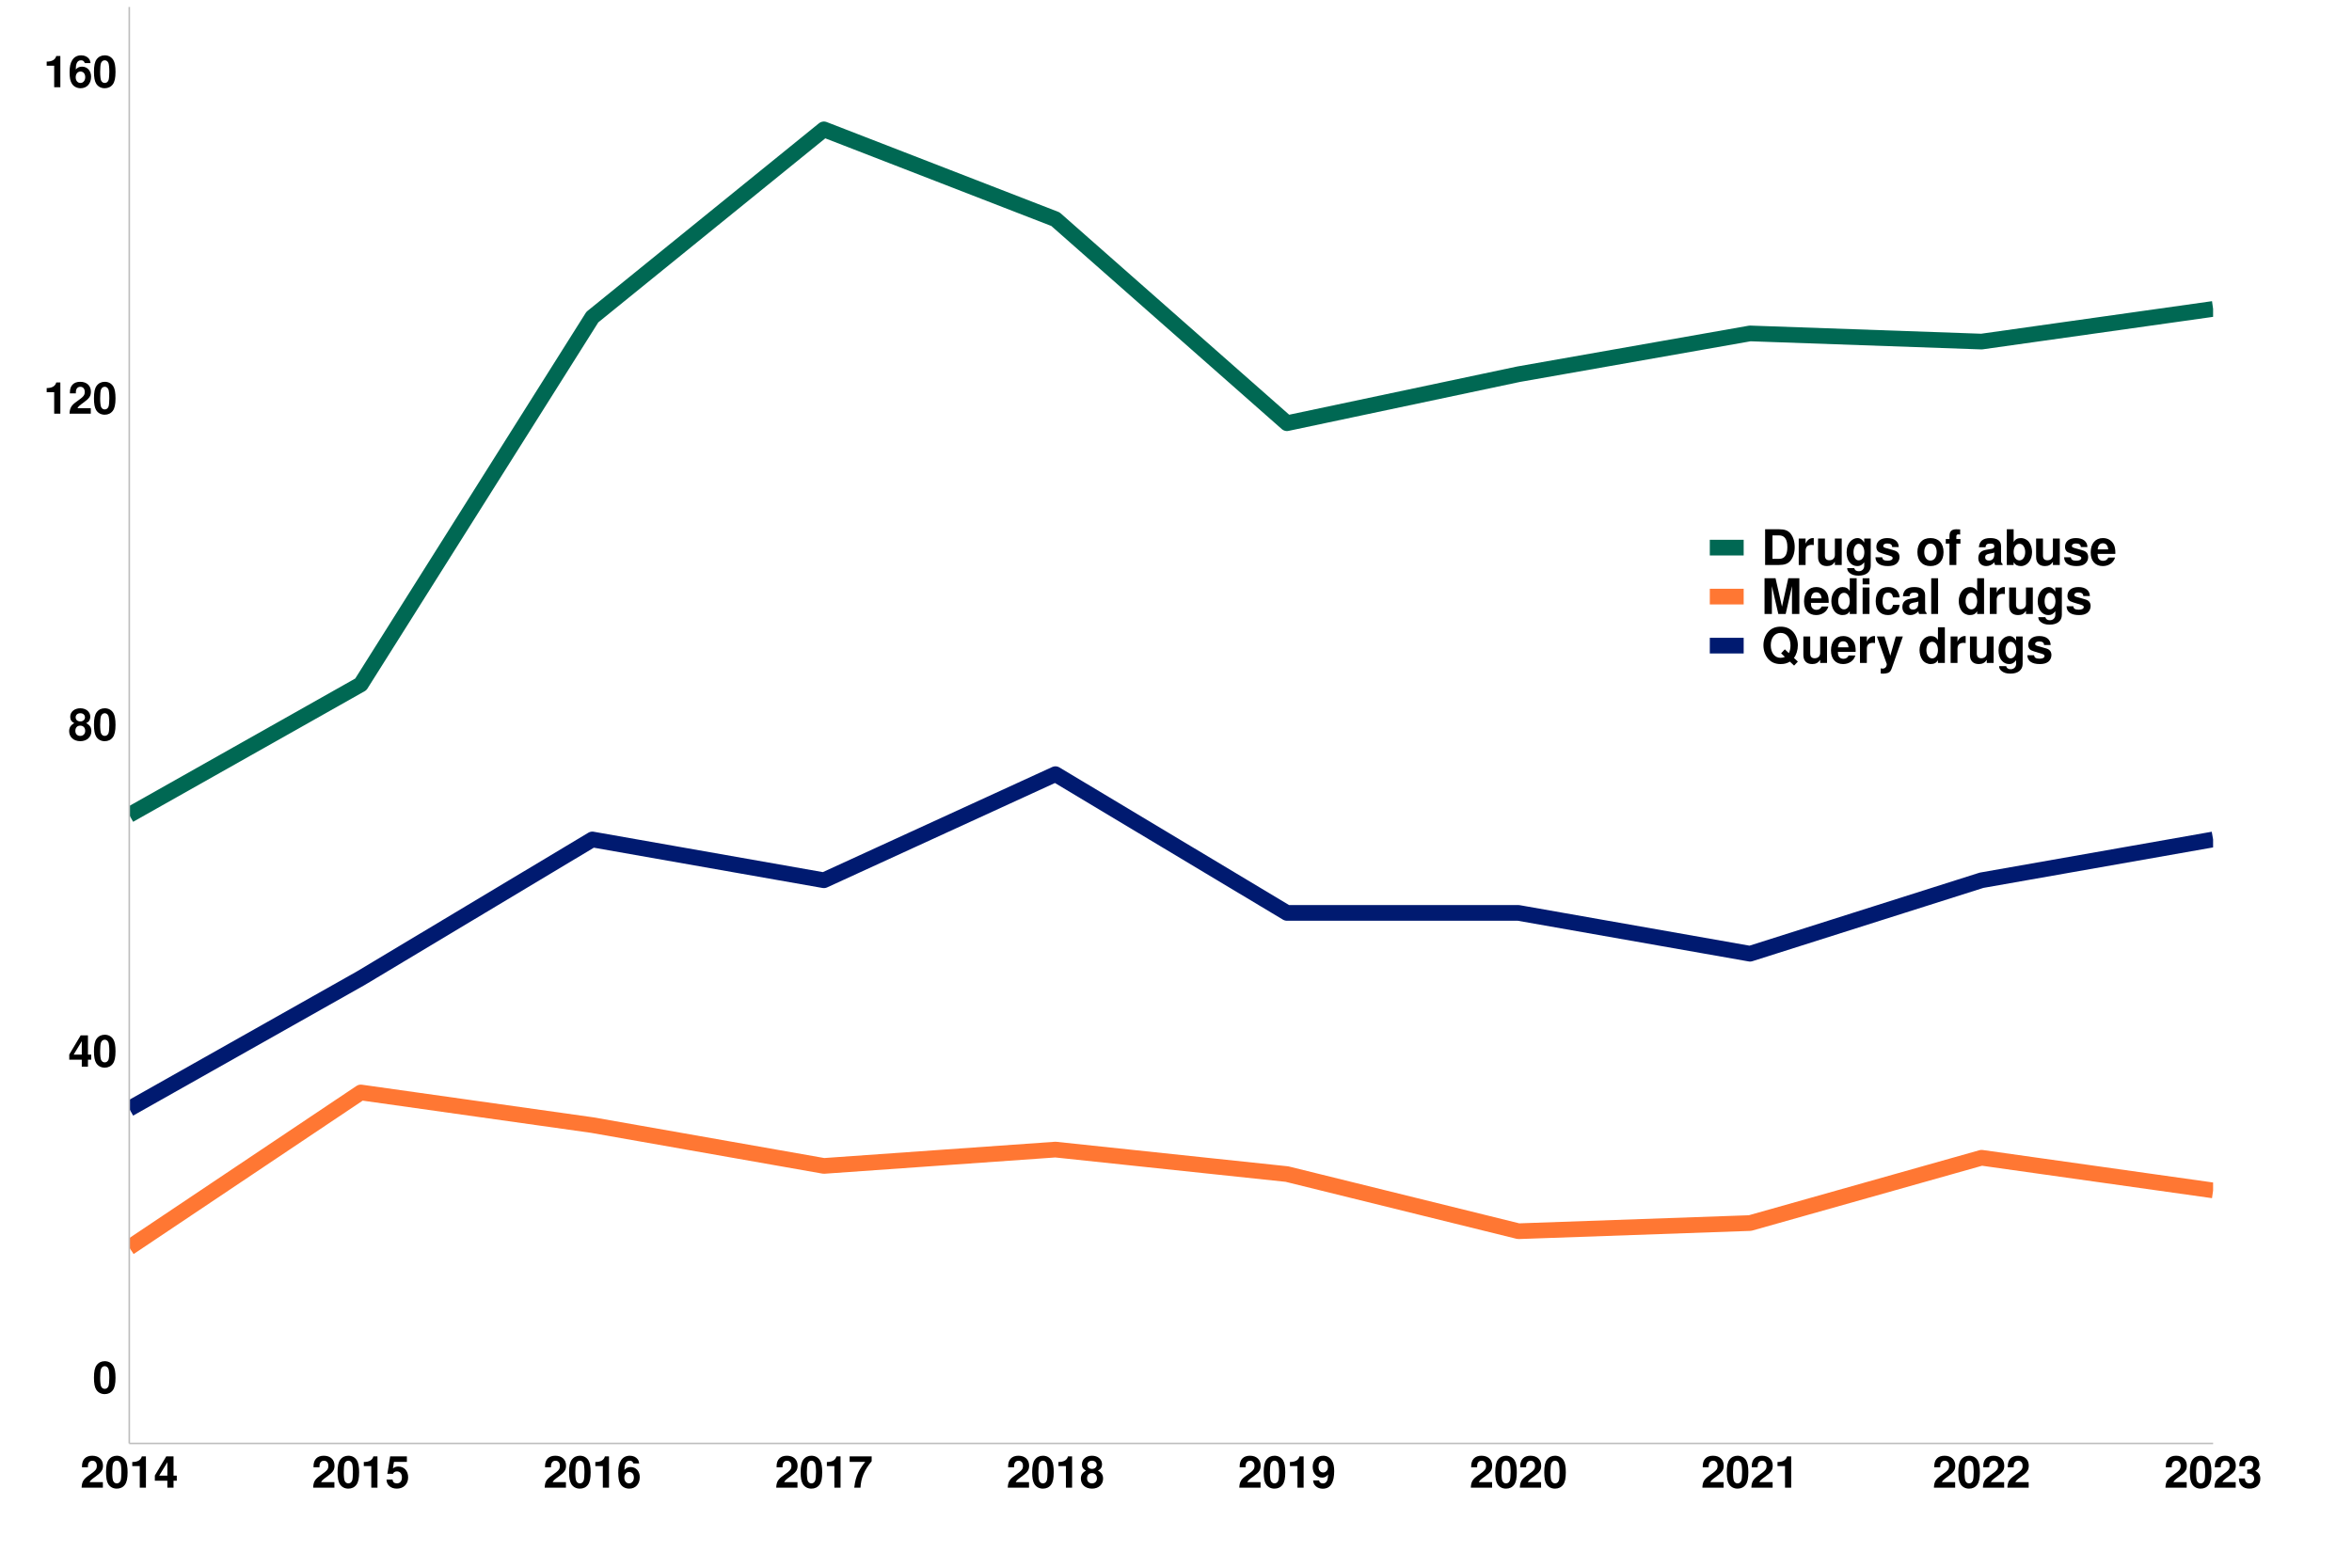 <?xml version="1.0" encoding="UTF-8"?>
<svg xmlns="http://www.w3.org/2000/svg" xmlns:xlink="http://www.w3.org/1999/xlink" width="960pt" height="640pt" viewBox="0 0 960 640" version="1.1">
<defs>
<g>
<symbol overflow="visible" id="glyph0-0">
<path style="stroke:none;" d=""/>
</symbol>
<symbol overflow="visible" id="glyph0-1">
<path style="stroke:none;" d="M 4.906 -13.031 C 3.547 -13.031 2.375 -12.453 1.609 -11.391 C 0.859 -10.406 0.516 -8.781 0.516 -6.297 C 0.516 -4.031 0.812 -2.453 1.422 -1.469 C 2.172 -0.25 3.422 0.406 4.906 0.406 C 6.297 0.406 7.438 -0.141 8.219 -1.203 C 8.953 -2.203 9.312 -3.828 9.312 -6.234 C 9.312 -8.562 9.016 -10.156 8.406 -11.141 C 7.656 -12.359 6.406 -13.031 4.906 -13.031 Z M 4.906 -11 C 5.562 -11 6.078 -10.641 6.391 -9.969 C 6.641 -9.438 6.781 -8.047 6.781 -6.281 C 6.781 -4.844 6.656 -3.438 6.469 -2.922 C 6.172 -2.156 5.641 -1.75 4.906 -1.75 C 4.25 -1.75 3.75 -2.094 3.438 -2.734 C 3.188 -3.281 3.047 -4.609 3.047 -6.312 C 3.047 -7.828 3.172 -9.266 3.359 -9.797 C 3.641 -10.562 4.188 -11 4.906 -11 Z M 4.906 -11 "/>
</symbol>
<symbol overflow="visible" id="glyph0-2">
<path style="stroke:none;" d="M 9.391 -4.906 L 8.062 -4.906 L 8.062 -12.766 L 5.094 -12.766 L 0.438 -4.953 L 0.438 -2.828 L 5.547 -2.828 L 5.547 0 L 8.062 0 L 8.062 -2.828 L 9.391 -2.828 Z M 5.547 -4.906 L 2.219 -4.906 L 5.547 -10.375 Z M 5.547 -4.906 "/>
</symbol>
<symbol overflow="visible" id="glyph0-3">
<path style="stroke:none;" d="M 7.359 -6.953 C 7.797 -7.188 7.984 -7.312 8.188 -7.484 C 8.719 -7.969 9.016 -8.75 9.016 -9.578 C 9.016 -11.578 7.297 -13.031 4.938 -13.031 C 2.562 -13.031 0.828 -11.578 0.828 -9.562 C 0.828 -8.328 1.328 -7.562 2.484 -6.953 C 1.016 -6.141 0.391 -5.188 0.391 -3.672 C 0.391 -1.266 2.25 0.406 4.938 0.406 C 7.594 0.406 9.453 -1.266 9.453 -3.672 C 9.453 -5.188 8.844 -6.141 7.359 -6.953 Z M 4.953 -11 C 6.062 -11 6.844 -10.312 6.844 -9.328 C 6.844 -8.359 6.047 -7.656 4.953 -7.656 C 3.812 -7.656 3.047 -8.328 3.047 -9.344 C 3.047 -10.312 3.812 -11 4.953 -11 Z M 4.906 -5.938 C 6.156 -5.938 6.938 -5.109 6.938 -3.781 C 6.938 -2.562 6.141 -1.75 4.906 -1.75 C 3.688 -1.75 2.922 -2.562 2.922 -3.812 C 2.922 -5.109 3.688 -5.938 4.906 -5.938 Z M 4.906 -5.938 "/>
</symbol>
<symbol overflow="visible" id="glyph0-4">
<path style="stroke:none;" d="M 4.281 -8.797 L 4.281 0 L 6.797 0 L 6.797 -12.766 L 5.125 -12.766 C 4.734 -11.25 3.422 -10.469 1.219 -10.469 L 1.219 -8.797 Z M 4.281 -8.797 "/>
</symbol>
<symbol overflow="visible" id="glyph0-5">
<path style="stroke:none;" d="M 9.219 -2.25 L 3.797 -2.25 C 4.141 -2.938 4.531 -3.312 6.406 -4.656 C 8.625 -6.281 9.266 -7.234 9.266 -8.984 C 9.266 -11.453 7.562 -13.031 4.891 -13.031 C 2.25 -13.031 0.703 -11.469 0.703 -8.766 L 0.703 -8.312 L 3.125 -8.312 L 3.125 -8.734 C 3.125 -10.156 3.797 -10.984 4.953 -10.984 C 6.062 -10.984 6.75 -10.203 6.75 -8.922 C 6.75 -7.5 6.312 -6.984 3.469 -4.969 C 1.312 -3.484 0.641 -2.375 0.547 0 L 9.219 0 Z M 9.219 -2.25 "/>
</symbol>
<symbol overflow="visible" id="glyph0-6">
<path style="stroke:none;" d="M 9.125 -9.859 C 9 -10.688 8.844 -11.109 8.516 -11.578 C 7.844 -12.484 6.672 -13.031 5.297 -13.031 C 3.703 -13.031 2.406 -12.328 1.641 -11.047 C 0.875 -9.812 0.578 -8.391 0.578 -6.062 C 0.578 -3.875 0.844 -2.5 1.5 -1.469 C 2.234 -0.281 3.562 0.406 5.078 0.406 C 7.609 0.406 9.344 -1.469 9.344 -4.266 C 9.344 -6.719 7.828 -8.406 5.641 -8.406 C 4.594 -8.406 3.891 -8.094 3.094 -7.266 L 3.109 -7.547 C 3.156 -8.734 3.203 -9.109 3.391 -9.594 C 3.719 -10.531 4.344 -11 5.219 -11 C 6.031 -11 6.469 -10.672 6.781 -9.859 Z M 5 -6.406 C 6.188 -6.406 6.953 -5.516 6.953 -4.094 C 6.953 -2.734 6.125 -1.75 5 -1.75 C 3.859 -1.75 3.062 -2.688 3.062 -4.047 C 3.062 -5.438 3.859 -6.406 5 -6.406 Z M 5 -6.406 "/>
</symbol>
<symbol overflow="visible" id="glyph0-7">
<path style="stroke:none;" d="M 8.797 -12.766 L 1.984 -12.766 L 0.844 -5.656 L 3.109 -5.656 C 3.391 -6.281 3.953 -6.625 4.734 -6.625 C 6.016 -6.625 6.781 -5.703 6.781 -4.156 C 6.781 -2.656 6.016 -1.75 4.734 -1.75 C 3.641 -1.75 3.031 -2.297 2.969 -3.328 L 0.484 -3.328 C 0.516 -1.094 2.219 0.406 4.703 0.406 C 7.438 0.406 9.312 -1.453 9.312 -4.219 C 9.312 -6.844 7.688 -8.625 5.328 -8.625 C 4.484 -8.625 3.859 -8.406 3.109 -7.844 L 3.531 -10.516 L 8.797 -10.516 Z M 8.797 -12.766 "/>
</symbol>
<symbol overflow="visible" id="glyph0-8">
<path style="stroke:none;" d="M 9.5 -12.766 L 0.516 -12.766 L 0.516 -10.516 L 6.875 -10.516 C 6.109 -9.688 4.578 -7.359 4.062 -6.25 C 3.188 -4.391 2.734 -2.719 2.391 0 L 4.938 0 C 5.172 -4.031 6.484 -7.125 9.5 -10.781 Z M 9.5 -12.766 "/>
</symbol>
<symbol overflow="visible" id="glyph0-9">
<path style="stroke:none;" d="M 0.688 -2.969 C 0.734 -1.016 2.391 0.438 4.594 0.438 C 6.234 0.438 7.469 -0.25 8.219 -1.547 C 8.891 -2.688 9.281 -4.609 9.281 -6.656 C 9.281 -8.531 9 -9.969 8.406 -10.938 C 7.594 -12.312 6.344 -13.031 4.812 -13.031 C 2.25 -13.031 0.5 -11.203 0.5 -8.531 C 0.5 -5.906 2.047 -4.109 4.312 -4.109 C 4.969 -4.109 5.578 -4.281 5.969 -4.578 C 6.203 -4.734 6.359 -4.891 6.766 -5.359 C 6.766 -2.891 6.078 -1.734 4.656 -1.734 C 3.766 -1.734 3.172 -2.219 3.109 -2.969 Z M 4.734 -10.984 C 5.953 -10.984 6.719 -10.047 6.719 -8.531 C 6.719 -7.125 5.938 -6.188 4.766 -6.188 C 3.625 -6.188 2.891 -7.094 2.891 -8.562 C 2.891 -10.047 3.594 -10.984 4.734 -10.984 Z M 4.734 -10.984 "/>
</symbol>
<symbol overflow="visible" id="glyph0-10">
<path style="stroke:none;" d="M 3.906 -5.703 C 4.875 -5.703 4.938 -5.703 5.375 -5.578 C 6.234 -5.344 6.766 -4.609 6.766 -3.672 C 6.766 -2.531 5.969 -1.75 4.875 -1.75 C 3.688 -1.75 3.047 -2.438 2.969 -3.75 L 0.516 -3.75 C 0.547 -1.188 2.203 0.406 4.828 0.406 C 7.547 0.406 9.281 -1.188 9.281 -3.672 C 9.281 -5.172 8.641 -6.141 7.203 -6.844 C 8.375 -7.578 8.875 -8.391 8.875 -9.562 C 8.875 -11.688 7.297 -13.031 4.828 -13.031 C 2.969 -13.031 1.547 -12.219 0.984 -10.828 C 0.75 -10.219 0.688 -9.812 0.688 -8.75 L 3.031 -8.75 C 3.047 -9.438 3.094 -9.781 3.219 -10.094 C 3.453 -10.656 4.031 -11 4.766 -11 C 5.781 -11 6.359 -10.391 6.359 -9.328 C 6.359 -8.031 5.609 -7.391 4.125 -7.391 L 3.906 -7.391 Z M 3.906 -5.703 "/>
</symbol>
<symbol overflow="visible" id="glyph1-0">
<path style="stroke:none;" d=""/>
</symbol>
<symbol overflow="visible" id="glyph1-1">
<path style="stroke:none;" d="M 1.547 0 L 7.234 0 C 9.453 0 10.859 -0.516 11.859 -1.703 C 13 -3.062 13.625 -5.016 13.625 -7.297 C 13.625 -9.562 13 -11.516 11.859 -12.906 C 10.859 -14.078 9.484 -14.578 7.234 -14.578 L 1.547 -14.578 Z M 4.547 -2.5 L 4.547 -12.078 L 7.234 -12.078 C 9.5 -12.078 10.625 -10.5 10.625 -7.281 C 10.625 -4.078 9.5 -2.5 7.234 -2.5 Z M 4.547 -2.5 "/>
</symbol>
<symbol overflow="visible" id="glyph1-2">
<path style="stroke:none;" d="M 1.266 -10.797 L 1.266 0 L 4.062 0 L 4.062 -5.734 C 4.062 -7.375 4.875 -8.203 6.516 -8.203 C 6.812 -8.203 7.016 -8.188 7.406 -8.125 L 7.406 -10.953 C 7.234 -10.984 7.188 -10.984 7.062 -10.984 C 5.781 -10.984 4.688 -10.141 4.062 -8.688 L 4.062 -10.797 Z M 1.266 -10.797 "/>
</symbol>
<symbol overflow="visible" id="glyph1-3">
<path style="stroke:none;" d="M 10.812 0 L 10.812 -10.797 L 8.016 -10.797 L 8.016 -4.047 C 8.016 -2.766 7.141 -1.922 5.766 -1.922 C 4.562 -1.922 3.953 -2.562 3.953 -3.859 L 3.953 -10.797 L 1.156 -10.797 L 1.156 -3.281 C 1.156 -0.875 2.453 0.453 4.781 0.453 C 6.234 0.453 7.219 -0.062 8.016 -1.281 L 8.016 0 Z M 10.812 0 "/>
</symbol>
<symbol overflow="visible" id="glyph1-4">
<path style="stroke:none;" d="M 8 -10.797 L 8 -9.141 C 7.219 -10.406 6.359 -10.984 5.219 -10.984 C 4.266 -10.984 3.203 -10.5 2.453 -9.719 C 1.375 -8.594 0.812 -7.047 0.812 -5.141 C 0.812 -1.812 2.578 0.453 5.156 0.453 C 6.312 0.453 7.016 0.078 8 -1.094 L 8 0.359 C 8 1.656 7.078 2.562 5.766 2.562 C 4.766 2.562 4.141 2.125 3.922 1.297 L 1.047 1.297 C 1.062 2.141 1.359 2.719 2.094 3.312 C 2.953 4.016 4.141 4.359 5.656 4.359 C 8.781 4.359 10.656 2.859 10.656 0.359 L 10.656 -10.797 Z M 5.734 -8.641 C 7.062 -8.641 8.047 -7.188 8.047 -5.188 C 8.047 -3.219 7.094 -1.875 5.703 -1.875 C 4.484 -1.875 3.625 -3.219 3.625 -5.188 C 3.625 -7.219 4.484 -8.641 5.734 -8.641 Z M 5.734 -8.641 "/>
</symbol>
<symbol overflow="visible" id="glyph1-5">
<path style="stroke:none;" d="M 10.094 -7.312 C 10.062 -9.594 8.297 -10.984 5.406 -10.984 C 2.656 -10.984 0.953 -9.594 0.953 -7.375 C 0.953 -6.656 1.188 -6.047 1.562 -5.625 C 1.938 -5.234 2.281 -5.062 3.312 -4.719 L 6.656 -3.688 C 7.359 -3.453 7.594 -3.234 7.594 -2.797 C 7.594 -2.141 6.812 -1.734 5.516 -1.734 C 4.781 -1.734 4.219 -1.859 3.859 -2.125 C 3.562 -2.344 3.438 -2.562 3.312 -3.141 L 0.578 -3.141 C 0.656 -0.766 2.406 0.453 5.688 0.453 C 7.188 0.453 8.312 0.141 9.125 -0.5 C 9.922 -1.141 10.406 -2.141 10.406 -3.203 C 10.406 -4.594 9.703 -5.5 8.281 -5.922 L 4.734 -6.938 C 3.953 -7.188 3.766 -7.344 3.766 -7.781 C 3.766 -8.375 4.406 -8.781 5.375 -8.781 C 6.719 -8.781 7.375 -8.297 7.406 -7.312 Z M 10.094 -7.312 "/>
</symbol>
<symbol overflow="visible" id="glyph1-6">
<path style="stroke:none;" d=""/>
</symbol>
<symbol overflow="visible" id="glyph1-7">
<path style="stroke:none;" d="M 6.016 -10.984 C 2.719 -10.984 0.703 -8.797 0.703 -5.266 C 0.703 -1.703 2.719 0.453 6.047 0.453 C 9.344 0.453 11.375 -1.703 11.375 -5.188 C 11.375 -8.844 9.406 -10.984 6.016 -10.984 Z M 6.047 -8.719 C 7.578 -8.719 8.578 -7.344 8.578 -5.219 C 8.578 -3.203 7.547 -1.797 6.047 -1.797 C 4.516 -1.797 3.5 -3.188 3.5 -5.266 C 3.5 -7.344 4.516 -8.719 6.047 -8.719 Z M 6.047 -8.719 "/>
</symbol>
<symbol overflow="visible" id="glyph1-8">
<path style="stroke:none;" d="M 6.266 -10.578 L 4.594 -10.578 L 4.594 -11.641 C 4.594 -12.203 4.844 -12.484 5.359 -12.484 C 5.625 -12.484 5.875 -12.453 6.156 -12.422 L 6.156 -14.516 C 5.562 -14.562 4.984 -14.578 4.562 -14.578 C 2.703 -14.578 1.797 -13.703 1.797 -11.875 L 1.797 -10.578 L 0.281 -10.578 L 0.281 -8.719 L 1.797 -8.719 L 1.797 0 L 4.594 0 L 4.594 -8.719 L 6.266 -8.719 Z M 6.266 -10.578 "/>
</symbol>
<symbol overflow="visible" id="glyph1-9">
<path style="stroke:none;" d="M 10.484 -0.344 C 10 -0.797 9.844 -1.125 9.844 -1.656 L 9.844 -7.656 C 9.844 -9.859 8.344 -10.984 5.422 -10.984 C 2.5 -10.984 0.984 -9.734 0.797 -7.234 L 3.5 -7.234 C 3.641 -8.359 4.094 -8.719 5.484 -8.719 C 6.562 -8.719 7.094 -8.359 7.094 -7.641 C 7.094 -7.281 6.922 -6.984 6.625 -6.797 C 6.234 -6.594 6.234 -6.594 4.859 -6.375 L 3.734 -6.188 C 1.594 -5.812 0.562 -4.719 0.562 -2.781 C 0.562 -0.844 1.859 0.453 3.844 0.453 C 5.047 0.453 6.125 -0.047 7.125 -1.078 C 7.125 -0.516 7.188 -0.312 7.438 0 L 10.484 0 Z M 7.094 -4.344 C 7.094 -2.719 6.297 -1.797 4.875 -1.797 C 3.938 -1.797 3.359 -2.297 3.359 -3.094 C 3.359 -3.938 3.797 -4.344 4.953 -4.578 L 5.922 -4.766 C 6.656 -4.906 6.781 -4.938 7.094 -5.094 Z M 7.094 -4.344 "/>
</symbol>
<symbol overflow="visible" id="glyph1-10">
<path style="stroke:none;" d="M 1.188 -14.578 L 1.188 0 L 3.984 0 L 3.984 -1.094 C 4.656 -0.047 5.594 0.453 6.953 0.453 C 9.547 0.453 11.5 -2 11.5 -5.266 C 11.5 -6.719 11.062 -8.203 10.344 -9.234 C 9.594 -10.297 8.281 -10.984 6.953 -10.984 C 5.594 -10.984 4.656 -10.484 3.984 -9.406 L 3.984 -14.578 Z M 6.344 -8.641 C 7.719 -8.641 8.703 -7.234 8.703 -5.234 C 8.703 -3.266 7.734 -1.875 6.344 -1.875 C 4.922 -1.875 3.984 -3.219 3.984 -5.297 C 3.984 -7.281 4.938 -8.641 6.344 -8.641 Z M 6.344 -8.641 "/>
</symbol>
<symbol overflow="visible" id="glyph1-11">
<path style="stroke:none;" d="M 10.484 -4.516 C 10.5 -4.766 10.5 -4.859 10.5 -5 C 10.5 -6.078 10.344 -7.078 10.078 -7.844 C 9.359 -9.797 7.625 -10.984 5.438 -10.984 C 2.344 -10.984 0.438 -8.734 0.438 -5.125 C 0.438 -1.656 2.312 0.453 5.375 0.453 C 7.797 0.453 9.766 -0.906 10.375 -3.047 L 7.625 -3.047 C 7.281 -2.188 6.5 -1.688 5.484 -1.688 C 4.688 -1.688 4.047 -2.016 3.641 -2.625 C 3.375 -3.016 3.281 -3.5 3.234 -4.516 Z M 3.281 -6.375 C 3.453 -8.047 4.156 -8.844 5.406 -8.844 C 6.688 -8.844 7.438 -7.984 7.578 -6.375 Z M 3.281 -6.375 "/>
</symbol>
<symbol overflow="visible" id="glyph1-12">
<path style="stroke:none;" d="M 4.312 -11.359 L 6.938 0 L 9.938 0 L 12.516 -11.359 L 12.516 0 L 15.516 0 L 15.516 -14.578 L 11 -14.578 L 8.438 -2.984 L 5.797 -14.578 L 1.312 -14.578 L 1.312 0 L 4.312 0 Z M 4.312 -11.359 "/>
</symbol>
<symbol overflow="visible" id="glyph1-13">
<path style="stroke:none;" d="M 8.094 0 L 10.906 0 L 10.906 -14.578 L 8.094 -14.578 L 8.094 -9.406 C 7.406 -10.484 6.484 -10.984 5.125 -10.984 C 2.547 -10.984 0.578 -8.5 0.578 -5.234 C 0.578 -3.781 1.016 -2.297 1.734 -1.266 C 2.484 -0.203 3.797 0.453 5.125 0.453 C 6.484 0.453 7.406 -0.016 8.094 -1.094 Z M 5.734 -8.641 C 7.156 -8.641 8.094 -7.281 8.094 -5.203 C 8.094 -3.234 7.141 -1.875 5.734 -1.875 C 4.344 -1.875 3.375 -3.266 3.375 -5.234 C 3.375 -7.266 4.344 -8.641 5.734 -8.641 Z M 5.734 -8.641 "/>
</symbol>
<symbol overflow="visible" id="glyph1-14">
<path style="stroke:none;" d="M 4.141 -10.797 L 1.344 -10.797 L 1.344 0 L 4.141 0 Z M 4.141 -14.578 L 1.344 -14.578 L 1.344 -12.078 L 4.141 -12.078 Z M 4.141 -14.578 "/>
</symbol>
<symbol overflow="visible" id="glyph1-15">
<path style="stroke:none;" d="M 10.438 -6.766 C 10.234 -9.406 8.5 -10.984 5.781 -10.984 C 2.547 -10.984 0.688 -8.859 0.688 -5.188 C 0.688 -1.625 2.547 0.453 5.734 0.453 C 8.359 0.453 10.188 -1.156 10.438 -3.734 L 7.766 -3.734 C 7.422 -2.344 6.859 -1.797 5.734 -1.797 C 4.312 -1.797 3.484 -3.062 3.484 -5.188 C 3.484 -6.219 3.688 -7.156 4.016 -7.797 C 4.344 -8.406 4.953 -8.719 5.766 -8.719 C 6.906 -8.719 7.438 -8.188 7.766 -6.766 Z M 10.438 -6.766 "/>
</symbol>
<symbol overflow="visible" id="glyph1-16">
<path style="stroke:none;" d="M 4.141 -14.578 L 1.344 -14.578 L 1.344 0 L 4.141 0 Z M 4.141 -14.578 "/>
</symbol>
<symbol overflow="visible" id="glyph1-17">
<path style="stroke:none;" d="M 13.297 -2.062 C 14.281 -3.266 14.906 -5.266 14.906 -7.219 C 14.906 -9.359 14.141 -11.422 12.859 -12.797 C 11.594 -14.156 9.953 -14.812 7.875 -14.812 C 5.797 -14.812 4.156 -14.156 2.906 -12.797 C 1.594 -11.422 0.859 -9.359 0.859 -7.188 C 0.859 -5 1.625 -2.938 2.906 -1.562 C 4.156 -0.203 5.797 0.453 7.875 0.453 C 9.406 0.453 10.5 0.156 11.656 -0.547 L 13.375 1.078 L 14.906 -0.547 Z M 9.594 -5.562 L 8.078 -3.938 L 9.625 -2.484 C 9.141 -2.234 8.5 -2.094 7.859 -2.094 C 5.453 -2.094 3.859 -4.125 3.859 -7.188 C 3.859 -10.266 5.438 -12.266 7.875 -12.266 C 10.312 -12.266 11.906 -10.266 11.906 -7.156 C 11.906 -5.953 11.688 -4.875 11.234 -4 Z M 9.594 -5.562 "/>
</symbol>
<symbol overflow="visible" id="glyph1-18">
<path style="stroke:none;" d="M 7.875 -10.797 L 5.641 -2.938 L 3.266 -10.797 L 0.188 -10.797 L 4.203 0.438 C 4.203 1.562 3.5 2.312 2.453 2.312 C 2.234 2.312 2.062 2.281 1.719 2.203 L 1.719 4.297 C 2.141 4.359 2.375 4.375 2.719 4.375 C 3.438 4.375 4.234 4.234 4.734 4.047 C 5.516 3.719 5.859 3.281 6.312 1.984 L 10.766 -10.797 Z M 7.875 -10.797 "/>
</symbol>
</g>
<clipPath id="clip1">
  <path d="M 52.766 49 L 903.305 49 L 903.305 336 L 52.766 336 Z M 52.766 49 "/>
</clipPath>
<clipPath id="clip2">
  <path d="M 52.766 442 L 903.305 442 L 903.305 513 L 52.766 513 Z M 52.766 442 "/>
</clipPath>
<clipPath id="clip3">
  <path d="M 52.766 312 L 903.305 312 L 903.305 456 L 52.766 456 Z M 52.766 312 "/>
</clipPath>
</defs>
<g id="surface2339">
<rect x="0" y="0" width="960" height="640" style="fill:rgb(100%,100%,100%);fill-opacity:1;stroke:none;"/>
<rect x="0" y="0" width="960" height="640" style="fill:rgb(100%,100%,100%);fill-opacity:1;stroke:none;"/>
<path style="fill:none;stroke-width:1.067;stroke-linecap:round;stroke-linejoin:round;stroke:rgb(100%,100%,100%);stroke-opacity:1;stroke-miterlimit:10;" d="M 0 640 L 960 640 L 960 0 L 0 0 Z M 0 640 "/>
<g clip-path="url(#clip1)" clip-rule="nonzero">
<path style="fill:none;stroke-width:6.402;stroke-linecap:butt;stroke-linejoin:round;stroke:rgb(0%,40.784%,32.549%);stroke-opacity:1;stroke-miterlimit:10;" d="M 52.766 332.707 L 147.27 279.395 L 241.773 129.453 L 336.281 52.816 L 430.785 89.469 L 525.289 172.77 L 619.793 152.777 L 714.297 136.117 L 808.801 139.449 L 903.309 126.121 "/>
</g>
<g clip-path="url(#clip2)" clip-rule="nonzero">
<path style="fill:none;stroke-width:6.402;stroke-linecap:butt;stroke-linejoin:round;stroke:rgb(100%,46.667%,20%);stroke-opacity:1;stroke-miterlimit:10;" d="M 52.766 509.301 L 147.27 445.992 L 241.773 459.32 L 336.281 475.98 L 430.785 469.316 L 525.289 479.312 L 619.793 502.637 L 714.297 499.305 L 808.801 472.648 L 903.309 485.977 "/>
</g>
<g clip-path="url(#clip3)" clip-rule="nonzero">
<path style="fill:none;stroke-width:6.402;stroke-linecap:butt;stroke-linejoin:round;stroke:rgb(0%,10.196%,43.922%);stroke-opacity:1;stroke-miterlimit:10;" d="M 52.766 452.656 L 147.27 399.348 L 241.773 342.703 L 336.281 359.363 L 430.785 316.047 L 525.289 372.691 L 619.793 372.691 L 714.297 389.352 L 808.801 359.363 L 903.309 342.703 "/>
</g>
<path style="fill:none;stroke-width:0.64;stroke-linecap:butt;stroke-linejoin:round;stroke:rgb(74.51%,74.51%,74.51%);stroke-opacity:1;stroke-miterlimit:10;" d="M 52.766 589.27 L 52.766 2.836 "/>
<g style="fill:rgb(0%,0%,0%);fill-opacity:1;">
  <use xlink:href="#glyph0-1" x="37.836" y="568.735"/>
</g>
<g style="fill:rgb(0%,0%,0%);fill-opacity:1;">
  <use xlink:href="#glyph0-2" x="27.836" y="435.454"/>
  <use xlink:href="#glyph0-1" x="37.836" y="435.454"/>
</g>
<g style="fill:rgb(0%,0%,0%);fill-opacity:1;">
  <use xlink:href="#glyph0-3" x="27.836" y="302.177"/>
  <use xlink:href="#glyph0-1" x="37.836" y="302.177"/>
</g>
<g style="fill:rgb(0%,0%,0%);fill-opacity:1;">
  <use xlink:href="#glyph0-4" x="17.836" y="168.896"/>
  <use xlink:href="#glyph0-5" x="27.836" y="168.896"/>
  <use xlink:href="#glyph0-1" x="37.836" y="168.896"/>
</g>
<g style="fill:rgb(0%,0%,0%);fill-opacity:1;">
  <use xlink:href="#glyph0-4" x="17.836" y="35.614"/>
  <use xlink:href="#glyph0-6" x="27.836" y="35.614"/>
  <use xlink:href="#glyph0-1" x="37.836" y="35.614"/>
</g>
<path style="fill:none;stroke-width:0.64;stroke-linecap:butt;stroke-linejoin:round;stroke:rgb(74.51%,74.51%,74.51%);stroke-opacity:1;stroke-miterlimit:10;" d="M 52.766 589.27 L 903.309 589.27 "/>
<g style="fill:rgb(0%,0%,0%);fill-opacity:1;">
  <use xlink:href="#glyph0-5" x="32.766" y="607.325"/>
  <use xlink:href="#glyph0-1" x="42.766" y="607.325"/>
  <use xlink:href="#glyph0-4" x="52.766" y="607.325"/>
  <use xlink:href="#glyph0-2" x="62.766" y="607.325"/>
</g>
<g style="fill:rgb(0%,0%,0%);fill-opacity:1;">
  <use xlink:href="#glyph0-5" x="127.27" y="607.325"/>
  <use xlink:href="#glyph0-1" x="137.27" y="607.325"/>
  <use xlink:href="#glyph0-4" x="147.27" y="607.325"/>
  <use xlink:href="#glyph0-7" x="157.27" y="607.325"/>
</g>
<g style="fill:rgb(0%,0%,0%);fill-opacity:1;">
  <use xlink:href="#glyph0-5" x="221.773" y="607.325"/>
  <use xlink:href="#glyph0-1" x="231.773" y="607.325"/>
  <use xlink:href="#glyph0-4" x="241.773" y="607.325"/>
  <use xlink:href="#glyph0-6" x="251.773" y="607.325"/>
</g>
<g style="fill:rgb(0%,0%,0%);fill-opacity:1;">
  <use xlink:href="#glyph0-5" x="316.281" y="607.325"/>
  <use xlink:href="#glyph0-1" x="326.281" y="607.325"/>
  <use xlink:href="#glyph0-4" x="336.281" y="607.325"/>
  <use xlink:href="#glyph0-8" x="346.281" y="607.325"/>
</g>
<g style="fill:rgb(0%,0%,0%);fill-opacity:1;">
  <use xlink:href="#glyph0-5" x="410.785" y="607.325"/>
  <use xlink:href="#glyph0-1" x="420.785" y="607.325"/>
  <use xlink:href="#glyph0-4" x="430.785" y="607.325"/>
  <use xlink:href="#glyph0-3" x="440.785" y="607.325"/>
</g>
<g style="fill:rgb(0%,0%,0%);fill-opacity:1;">
  <use xlink:href="#glyph0-5" x="505.289" y="607.325"/>
  <use xlink:href="#glyph0-1" x="515.289" y="607.325"/>
  <use xlink:href="#glyph0-4" x="525.289" y="607.325"/>
  <use xlink:href="#glyph0-9" x="535.289" y="607.325"/>
</g>
<g style="fill:rgb(0%,0%,0%);fill-opacity:1;">
  <use xlink:href="#glyph0-5" x="599.793" y="607.325"/>
  <use xlink:href="#glyph0-1" x="609.793" y="607.325"/>
  <use xlink:href="#glyph0-5" x="619.793" y="607.325"/>
  <use xlink:href="#glyph0-1" x="629.793" y="607.325"/>
</g>
<g style="fill:rgb(0%,0%,0%);fill-opacity:1;">
  <use xlink:href="#glyph0-5" x="694.297" y="607.325"/>
  <use xlink:href="#glyph0-1" x="704.297" y="607.325"/>
  <use xlink:href="#glyph0-5" x="714.297" y="607.325"/>
  <use xlink:href="#glyph0-4" x="724.297" y="607.325"/>
</g>
<g style="fill:rgb(0%,0%,0%);fill-opacity:1;">
  <use xlink:href="#glyph0-5" x="788.801" y="607.325"/>
  <use xlink:href="#glyph0-1" x="798.801" y="607.325"/>
  <use xlink:href="#glyph0-5" x="808.801" y="607.325"/>
  <use xlink:href="#glyph0-5" x="818.801" y="607.325"/>
</g>
<g style="fill:rgb(0%,0%,0%);fill-opacity:1;">
  <use xlink:href="#glyph0-5" x="883.309" y="607.325"/>
  <use xlink:href="#glyph0-1" x="893.309" y="607.325"/>
  <use xlink:href="#glyph0-5" x="903.309" y="607.325"/>
  <use xlink:href="#glyph0-10" x="913.309" y="607.325"/>
</g>
<path style=" stroke:none;fill-rule:nonzero;fill:rgb(100%,100%,100%);fill-opacity:1;" d="M 690.672 279.047 L 869.391 279.047 L 869.391 208.09 L 690.672 208.09 Z M 690.672 279.047 "/>
<path style="fill:none;stroke-width:6.402;stroke-linecap:butt;stroke-linejoin:round;stroke:rgb(0%,40.784%,32.549%);stroke-opacity:1;stroke-miterlimit:10;" d="M 697.879 223.566 L 711.703 223.566 "/>
<path style="fill:none;stroke-width:6.402;stroke-linecap:butt;stroke-linejoin:round;stroke:rgb(100%,46.667%,20%);stroke-opacity:1;stroke-miterlimit:10;" d="M 697.879 243.566 L 711.703 243.566 "/>
<path style="fill:none;stroke-width:6.402;stroke-linecap:butt;stroke-linejoin:round;stroke:rgb(0%,10.196%,43.922%);stroke-opacity:1;stroke-miterlimit:10;" d="M 697.879 263.566 L 711.703 263.566 "/>
<g style="fill:rgb(0%,0%,0%);fill-opacity:1;">
  <use xlink:href="#glyph1-1" x="718.91" y="230.646"/>
  <use xlink:href="#glyph1-2" x="732.91" y="230.646"/>
  <use xlink:href="#glyph1-3" x="740.91" y="230.646"/>
  <use xlink:href="#glyph1-4" x="752.91" y="230.646"/>
  <use xlink:href="#glyph1-5" x="764.91" y="230.646"/>
  <use xlink:href="#glyph1-6" x="775.91" y="230.646"/>
  <use xlink:href="#glyph1-7" x="781.91" y="230.646"/>
  <use xlink:href="#glyph1-8" x="793.91" y="230.646"/>
  <use xlink:href="#glyph1-6" x="800.91" y="230.646"/>
  <use xlink:href="#glyph1-9" x="806.91" y="230.646"/>
  <use xlink:href="#glyph1-10" x="817.91" y="230.646"/>
  <use xlink:href="#glyph1-3" x="829.91" y="230.646"/>
  <use xlink:href="#glyph1-5" x="841.91" y="230.646"/>
  <use xlink:href="#glyph1-11" x="852.91" y="230.646"/>
</g>
<g style="fill:rgb(0%,0%,0%);fill-opacity:1;">
  <use xlink:href="#glyph1-12" x="718.91" y="250.646"/>
  <use xlink:href="#glyph1-11" x="735.91" y="250.646"/>
  <use xlink:href="#glyph1-13" x="746.91" y="250.646"/>
  <use xlink:href="#glyph1-14" x="758.91" y="250.646"/>
  <use xlink:href="#glyph1-15" x="764.91" y="250.646"/>
  <use xlink:href="#glyph1-9" x="775.91" y="250.646"/>
  <use xlink:href="#glyph1-16" x="786.91" y="250.646"/>
  <use xlink:href="#glyph1-6" x="792.91" y="250.646"/>
  <use xlink:href="#glyph1-13" x="798.91" y="250.646"/>
  <use xlink:href="#glyph1-2" x="810.91" y="250.646"/>
  <use xlink:href="#glyph1-3" x="818.91" y="250.646"/>
  <use xlink:href="#glyph1-4" x="830.91" y="250.646"/>
  <use xlink:href="#glyph1-5" x="842.91" y="250.646"/>
</g>
<g style="fill:rgb(0%,0%,0%);fill-opacity:1;">
  <use xlink:href="#glyph1-17" x="718.91" y="270.646"/>
  <use xlink:href="#glyph1-3" x="734.91" y="270.646"/>
  <use xlink:href="#glyph1-11" x="746.91" y="270.646"/>
  <use xlink:href="#glyph1-2" x="757.91" y="270.646"/>
  <use xlink:href="#glyph1-18" x="765.91" y="270.646"/>
  <use xlink:href="#glyph1-6" x="776.91" y="270.646"/>
  <use xlink:href="#glyph1-13" x="782.91" y="270.646"/>
  <use xlink:href="#glyph1-2" x="794.91" y="270.646"/>
  <use xlink:href="#glyph1-3" x="802.91" y="270.646"/>
  <use xlink:href="#glyph1-4" x="814.91" y="270.646"/>
  <use xlink:href="#glyph1-5" x="826.91" y="270.646"/>
</g>
</g>
</svg>
